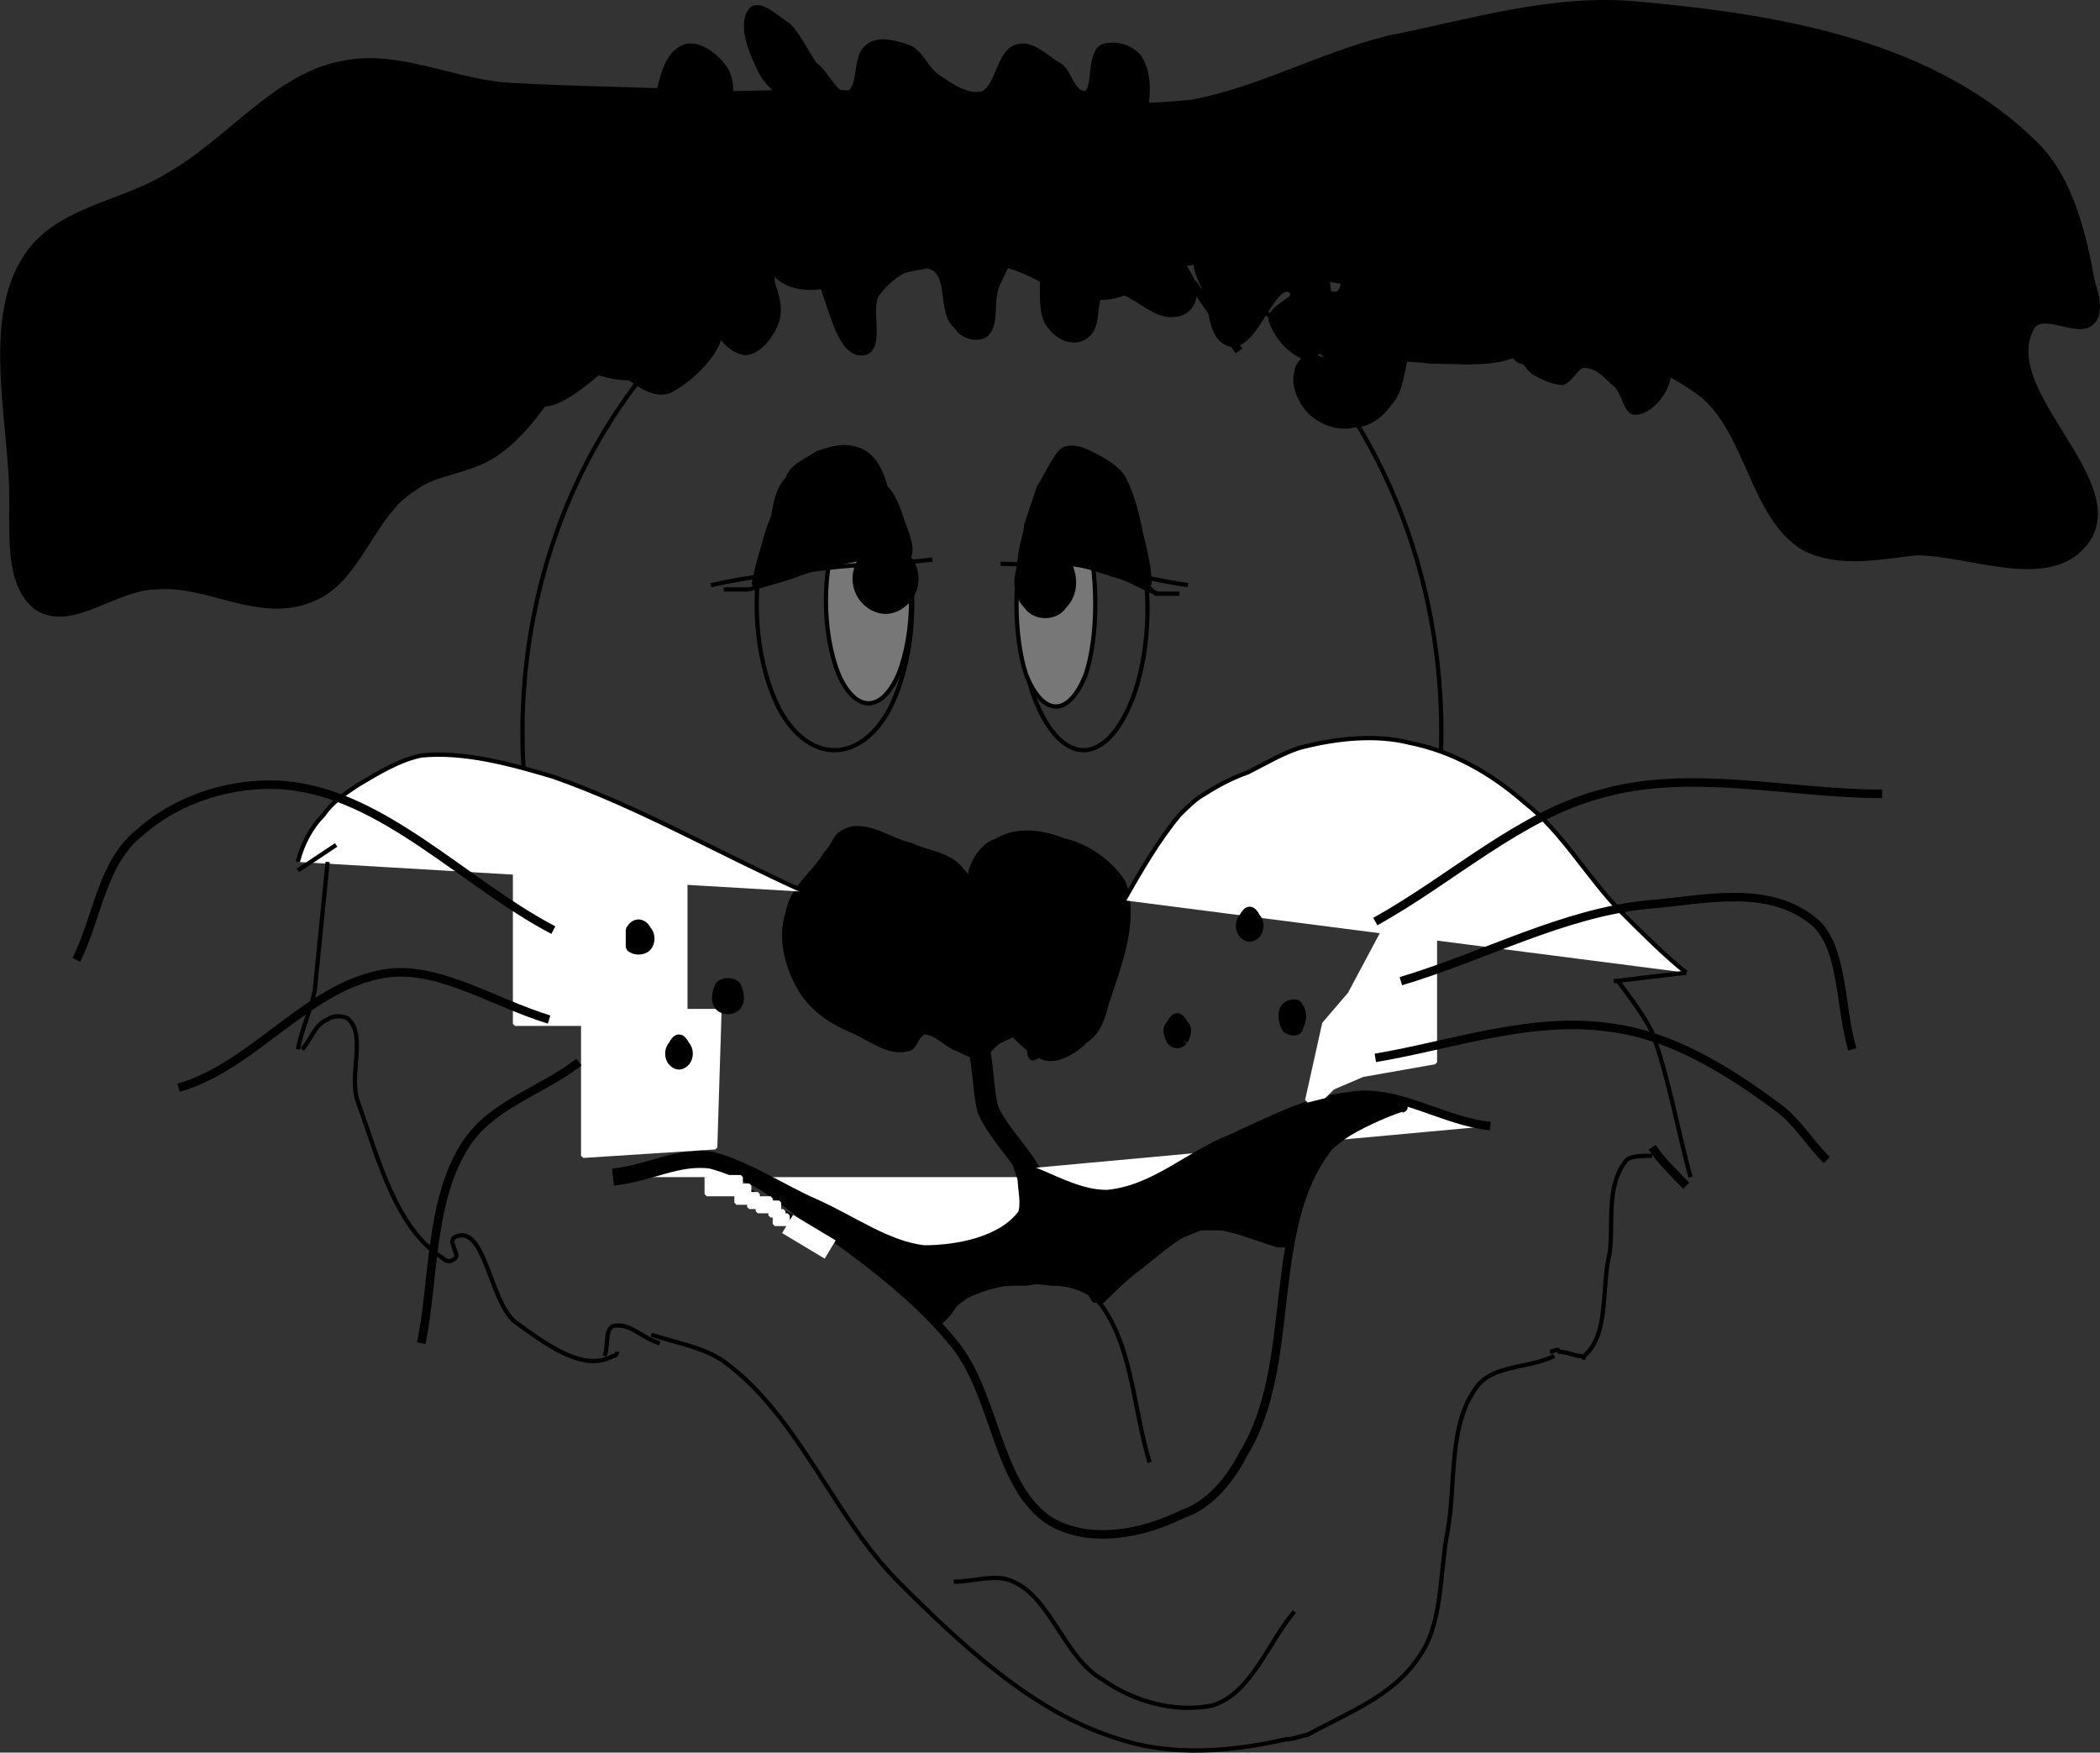 <svg xmlns="http://www.w3.org/2000/svg" width="493.082" height="411.539" version="1.2"><rect width="100%" height="100%" fill="#333333" stroke="none"/><g fill="none" fill-rule="evenodd" stroke="#000" stroke-linejoin="bevel" font-family="'Sans Serif'" font-size="12.5" font-weight="400"><path fill="#777" d="M210.927 158.399c-4 9-10 9-14 0-4-10-4-25 0-34s10-9 14 0 4 24 0 34"/><path d="M306.927 260.399c-42 49-110 49-152 0-43-49-43-128 0-177 42-49 110-49 152 0s42 128 0 177"/><path fill="#000" d="M225.927 204.399c-3-4-8-4-12-6-5-1-11-6-16-3-2 1-2 3-4 5-3 5-8 8-9 14-2 6 0 13 3 18s8 8 13 10c4 2 8 5 12 4 2 0 2-3 4-4 3 0 5 3 8 4 2 1 4 2 6 2 1-1 2-3 4-4s4-2 6-2c1 1 0 7 2 6 14-7-7-33-17-44"/><path fill="#000" d="M244.927 248.399c3 1 7-1 10-4 3-2 4-5 5-9 3-9 7-19 4-28-3-5-9-9-14-10-5-2-11-3-16 0-3 1-5 4-6 7-2 15 3 37 17 44"/><path fill="#fff" d="M188.927 209.399c-20-9-39-20-59-27-10-3-21-6-31-5-5 1-10 4-15 7-3 2-6 4-8 7-3 3-5 7-6 11m194 9c4-7 8-14 13-20 2-2 4-4 6-5 3-2 7-4 10-5 4-2 9-5 13-6 8-2 17-3 25-1 10 2 19 7 27 14 9 7 15 18 23 26 5 5 10 10 15 14"/><path stroke-width="5" d="M229.927 246.399c1 5 1 10 2 14 2 5 8 11 10 15"/><path fill="#fff" stroke-width="2" d="M240.927 274.399c6 2 12 6 19 6 11-1 19-9 29-13 9-4 18-9 28-10 11-2 22 6 33 7"/><path fill="#fff" stroke-width="4" d="M240.927 276.399c0 3 1 6 0 9-5 7-16 9-24 9-9-1-17-7-26-11-7-3-16-9-24-11-8-1-14 3-23 4"/><path stroke-width="2" d="M328.927 260.399c4-2-13 4-17 9-15 19-7 51-20 72-3 6-8 12-14 14-10 5-22 7-31 2-13-8-13-30-23-42-13-16-32-27-49-40"/><path d="m395.927 228.399-17 2m-309-26 9-6m301 32c3 4 6 8 8 12 4 11 6 23 9 34m-320-74-3 30c-1 5-3 9-4 14m150 64c2-2 4-4 7-6 6-3 13-4 20-3 4 0 7 1 10 3 9 10 9 26 13 39"/><path d="M257.927 306.399c3-3 6-6 10-9s9-8 14-9c7-1 14 3 21 4"/><path fill="#fff" stroke="#fff" d="M120.927 204.399h40v36h-40v-36"/><path fill="#fff" stroke="#fff" d="M136.927 237.399h32l-1 32-31 2v-34m29 39h8v4h-8v-4"/><path fill="#fff" stroke="#fff" d="M172.927 278.399h3v4h-3v-4m3 2h2v3h-2v-3m2 1h3v3h-3v-3m3 1h2v3h-2v-3"/><path fill="#fff" stroke="#fff" d="M181.927 284.399h2v3h-2v-3m2 1h1v2h-1v-2"/><path fill="#fff" stroke="#fff" stroke-width="5" d="m184.927 287.399 10 6"/><path fill="#fff" stroke="#fff" d="m197.927 290.399 10 8h43l-1-4-37 1-13-4-2-1" vector-effect="non-scaling-stroke"/><path fill="#fff" stroke="#fff" d="m245.927 294.399 7 5 46-23 2-10-55 28" vector-effect="non-scaling-stroke"/><path fill="#000" d="m185.927 281.399 10 4 12 8 5 1h15l9-4 4-5 1-8-2 1-2-6 4 2 4 2 12 4h6l8-4 9-4 12-6 13-6 7-2 8-1 7 2v1l-9 4-9 7-5 8-2 13h-3l-9-3-4-1h-5l-5 2-11 8-4 4-3 3h-2l-2-3-7-2-7 1h-7l-6 2-3 2-2 3-2 2-1-1-8-8-11-8-9-7-5-3" vector-effect="non-scaling-stroke"/><path fill="#fff" stroke="#fff" d="m324.927 218.399 12 2v29l-17 3-7 3-2 2-4 1 4-18 6-7 8-15" vector-effect="non-scaling-stroke"/><path d="M166.927 137.399c9-2 18-3 27-4 8-1 17-1 25-2"/><path d="M208.927 166.399c-7 13-19 13-26 0-7-14-7-35 0-48s19-13 26 0 7 34 0 48"/><path fill="#000" d="M176.927 137.399c1-5 2-9 4-13 1-4 1-9 4-12 1-3 4-4 7-6 3-1 6-2 9-1 4 1 6 5 7 9 2 2 3 5 4 8s3 7 1 9c-2 4-8 0-12 0-5 1-10 2-15 4-3 1-7 2-10 3"/><path d="M175.927 138.399h-6m109-1c-7-1-15-3-22-4-7 0-15-1-22-1"/><path d="M243.927 166.399c6 13 15 13 21 0s6-34 0-47c-6-14-15-14-21 0-6 13-6 34 0 47"/><path fill="#777" d="M240.927 158.399c4 10 10 10 14 0 3-9 3-24 0-34-4-9-10-9-14 0-3 10-3 25 0 34"/><path fill="#000" d="M269.927 137.399c0-4-1-8-2-12-1-5-2-9-4-13-1-2-4-4-6-5s-5-3-8-2c-2 1-4 6-6 9l-3 9c0 3-2 6-1 9 2 3 7-1 10 0 5 0 9 2 13 3 3 1 6 3 9 4"/><path d="M270.927 139.399h6"/><path fill="#000" d="M212.927 141.399c-3 3-7 3-10 0s-3-8 0-11 7-3 10 0 3 8 0 11m37 1c-2 3-7 3-9 0-3-3-3-8 0-12 2-3 7-3 9 0 3 4 3 9 0 12" vector-effect="non-scaling-stroke"/><path stroke-width="2" d="M395.927 278.399c-3-3-6-6-8-9"/><path d="M387.927 271.399c-2 0-5 0-6 1-5 6-3 15-4 22-2 8 0 19-6 24 0 1 0 0-1 0s-3-1-5-1c0-1-1 0-2 0m1 1c-6 3-14 2-18 7-7 9-5 23-7 34-2 10-1 22-7 30-6 9-17 13-26 18-1 0-3 1-5 1-13 3-27 4-39 0-20-6-37-22-52-37s-23-38-40-51c-5-4-12-5-18-7"/><path d="M223.927 371.399c5 0 10-2 14 0 9 4 12 18 21 23 7 5 17 8 26 6 9-3 13-15 19-22m-233-132c2-2 3-6 6-7 1-1 4-1 5 0 4 4 0 13 2 19 5 14 9 30 20 37 1 1 2 1 3 0s-2-4 0-5c7-3 8 15 14 20 7 5 16 12 23 8 1 0 1-1 1-1"/><path d="M141.927 318.399c1-2 0-6 2-7 4-1 7 3 11 4"/><path stroke-width="2" d="M322.927 216.399c18-10 34-25 53-30 21-6 44 0 66 0m-113 44c20-6 38-16 58-18 13-1 28-5 39 4 7 6 6 20 9 30m-112 2c18-3 37-10 56-7 14 2 27 10 39 19 4 3 7 8 11 12m-293-23c-9 7-21 10-27 20-8 13-7 31-10 46m30-76c-13-4-25-12-37-11-19 2-32 22-50 27m88-37c-21-11-40-32-63-34-12-1-25 3-34 11-9 7-10 20-15 30"/><path fill="#000" stroke-width="2" d="M294.927 219.399c-1 1-2 1-3 0s-1-3 0-4c1-2 2-2 3 0 1 1 1 3 0 4m-17 25c-1 1-2 1-3 0-1-2-1-3 0-4 1-2 2-2 3 0 1 1 1 2 0 4m27-3c0 1-2 1-3 0-1-2-1-4 0-5s3-1 3 0c1 1 1 3 0 5m-132-5c-1 1-3 1-4 0s-1-3 0-5c1-1 3-1 4 0 1 2 1 4 0 5m-21-14c-1 1-3 1-4 0v-4c1-2 3-2 4 0 1 1 1 3 0 4m9 27c-1 1-2 1-3 0s-1-3 0-4c1-2 2-2 3 0 1 1 1 3 0 4m91-224c9 0 19 0 28-1 16-3 30-11 46-15 20-4 39-10 59-8 33 3 69 9 93 33 8 8 11 21 13 32 1 3 2 7 0 9-3 3-11-3-14 1-9 15 22 36 13 50-8 12-27 3-40 3-9 1-18 3-26-1-12-7-13-27-24-36-12-9-27-13-42-17-16-5-33-8-50-11-10-1-19-5-29-3-7 1-13 8-20 8-9 1-16-7-25-8-10-2-20 2-30 3-6 1-12 4-18 2s-9-12-15-12c-10-1-18 10-26 17-11 10-17 27-29 35-6 4-14 4-19 8-10 6-13 22-24 26-12 5-24-4-36-3-10 0-20 10-28 5-8-6-5-21-6-32-1-16-5-36 3-49 7-12 23-13 34-20 14-8 25-23 40-26 13-3 26 4 39 5 17 1 34 1 52 2 10 0 20-1 30 0 10 0 19 3 29 3 7 1 15 0 22 0"/><path fill="#000" stroke-width="2" d="M193.927 68.399c2 5 4 15 9 14 4-1 0-11 3-14 3-4 9-8 13-6 5 2 2 11 6 14 1 2 4 3 6 2 3-2 1-8 3-12s4-10 8-9c6 2 1 15 5 19 2 3 6 4 8 2 3-2 1-9 4-10 6-3 11 6 17 5 2 0 4-2 4-4 1-3-3-7-4-10-3-7-7-13-8-20-2-8 4-19-1-26-2-2-5-3-8-2-3 2-1 10-4 11-4 0-4-6-7-7-3-2-6-5-9-4-4 1-4 9-8 11-4 1-8-2-11-4s-4-6-7-7-7-2-9 0c-3 2-1 10-5 11-3 1-5-5-8-7-2-3-4-7-6-9-3-2-6-5-8-4-3 3 0 10 2 14s6 6 8 9c3 6 2 12 3 18 2 8 2 17 4 25m-39-7c2 3 6 4 8 7 4 4 6 13 12 14 3 0 6-4 7-7s0-6-1-9c0-4-1-8-2-12-2-9-6-18-8-27 0-3 1-8-1-11s-6-6-9-5c-5 2-5 9-7 14-1 4-1 7-1 11 0 8-2 17 2 25m125 5 11 16-11-16m19 9c-1-3 7-5 5-7-5-5-9 13-15 12-4-1-4-7-5-11-1-3-4-7-2-10 5-8 19-6 26 0 5 5 4 14 2 21 0 3-5 4-5 7-1 3 1 7 3 9s6 4 10 3c3 0 6-2 8-5 4-4 2-12 7-16 2-2 6-2 9-2 5 1 11 4 15 8 2 0 2 2 4 3s4 2 6 2c2-1 3-4 5-4 3 0 5 2 7 4 3 2 3 7 5 7 4 0 9-7 7-11-13-30-80 20-92-10"/><path fill="#000" stroke-width="2" d="M304.927 66.399c-4 6 4 17 11 19 6 2 10-7 16-9 5-1 10 1 15-1 3-2 10-7 8-11-5-12-26-8-37-2-2 2-2 7-4 7-3 1-7-6-9-3"/><path fill="#000" stroke-width="2" d="M314.927 76.399c-1 8 14 7 21 8 9 0 23 2 25-8 2-5-6-9-11-10-7-2-14 5-21 7-2 1-4 1-6 2-2 0-3 1-5 1-1 1-3 0-3 0m-147-3c4 6-5 15-11 18-6 2-12-8-18-7-6 0-17 1-15 7 6 15 35-31 44-18"/><path fill="#000" stroke-width="2" d="M111.927 80.399c13-5 28 12 41 7 8-3 20-13 17-21-5-12-24-7-35-4-10 4-19 30-26 22-1-2 2-3 3-4"/></g></svg>
